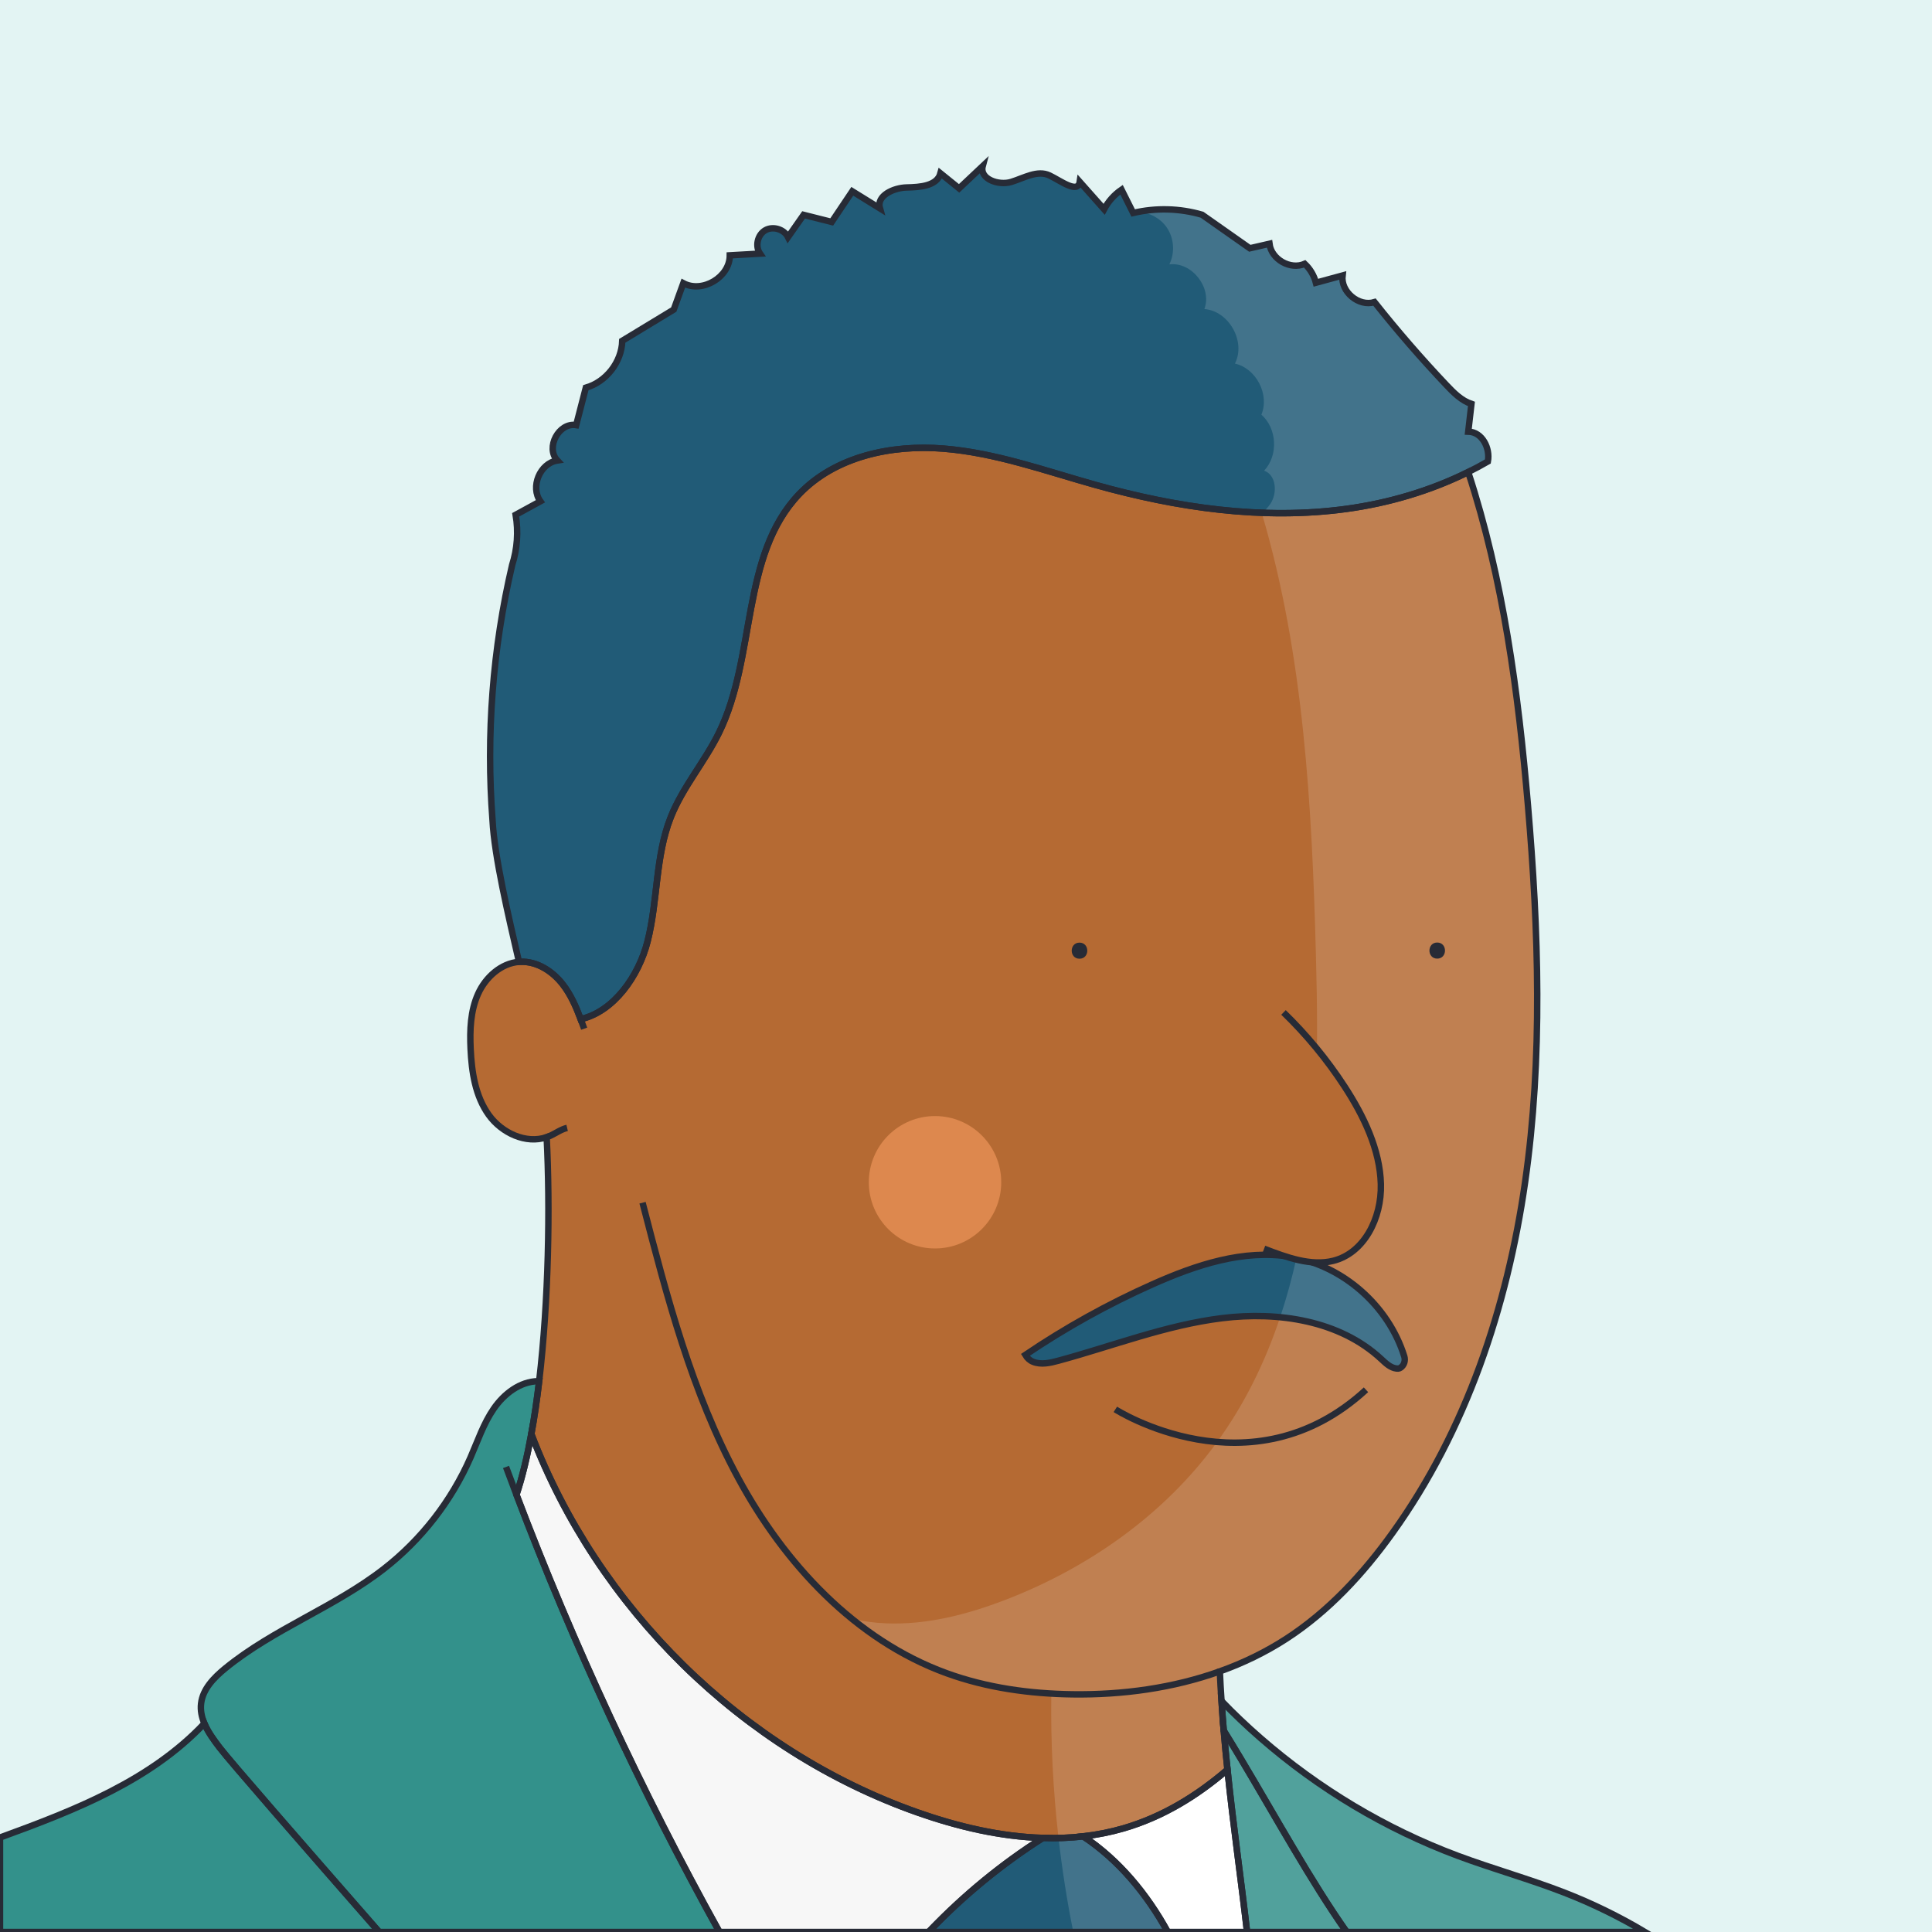 <?xml version="1.0" standalone="no"?>
<!DOCTYPE svg PUBLIC "-//W3C//DTD SVG 1.1//EN" "http://www.w3.org/Graphics/SVG/1.1/DTD/svg11.dtd">
<svg xmlns="http://www.w3.org/2000/svg" xmlns:xlink="http://www.w3.org/1999/xlink" version="1.1" id="Capa_1" x="0px" y="0px" viewBox="0 0 600 600" style="enable-background:new 0 0 600 600;" xml:space="preserve" width="600" height="600">
<style type="text/css">
	.st0{fill:#E3F4F3;}
	.st1{fill:#B56A33;}
	.st2{fill:#33918B;}
	.st3{fill:none;stroke:#272B36;stroke-miterlimit:10;}
	.st4{fill:none;}
	.st5{fill:#F7F7F7;}
	.st6{fill:#215B77;}
	.st7{opacity:0.15;fill:#FFFFFF;}
	.st8{fill:#FFFFFF;}
	.st9{fill:none;stroke:#272B36;stroke-width:2;stroke-miterlimit:10;}
	.st10{fill:#DD884E;}
	.st11{fill:#B56A33;stroke:#272B36;stroke-width:2;stroke-miterlimit:10;}
	.st12{fill:#272B36;}
</style>
<rect class="st0" width="600" height="600"/>
<path class="st1" d="M473.62,367.21c-5.55,38.75-18.29,77-41.12,108.8c-9.12,12.72-19.93,24.44-33.07,32.95  c-6.46,4.18-13.38,7.52-20.6,10.1c0.13,3.09,0.31,6.16,0.52,9.2v0.01c0.2,3.08,0.43,6.13,0.69,9.16c0,0,0,0,0,0.01  c0.35,4.1,0.74,8.14,1.16,12.14c-9.51,8.16-20.08,14.65-32.19,18.2c-4.15,1.21-8.36,2.04-12.61,2.52  c-4.15,0.48-8.34,0.63-12.54,0.49c-13.16-0.39-26.42-3.52-38.9-7.92c-54.51-19.21-99.43-63.57-119.95-117.52  c0.95-5.17,1.75-10.69,2.43-16.41c2.95-25.03,3.44-54,2.33-75.78c-6.42,2.22-13.95-1.31-17.97-6.9c-4.2-5.85-5.32-13.35-5.65-20.54  c-0.27-5.79-0.06-11.78,2.32-17.06c2.31-5.15,7.11-9.51,12.71-9.95c0.14-0.01,0.29-0.01,0.43-0.02c5.14-0.21,9.96,2.9,13.12,6.96  c2.52,3.22,4.16,7.01,5.61,10.86c10.26-2.33,18.01-13.34,20.76-24.12c3.24-12.71,2.38-26.4,7.21-38.6  c3.72-9.37,10.54-17.17,14.98-26.23c11.61-23.68,6.69-55.04,24.91-74.12c11.19-11.7,28.67-15.42,44.81-14.12  c16.14,1.29,31.56,6.89,47.16,11.26c25.34,7.1,51.96,11.02,78.04,7.45c13.04-1.79,25.96-5.58,37.75-11.43  c10.91,33.29,15.56,68.46,18.55,103.43C477.84,289.03,479.18,328.46,473.62,367.21z"/>
<path class="st2" d="M117.76,600H0v-29.34c23.64-8.61,46.77-17.73,63.47-35.42c1.13,2.67,2.96,5.18,4.74,7.5  C71.63,547.2,93.56,572.34,117.76,600z"/>
<path class="st2" d="M223.44,600H117.76c-24.2-27.66-46.13-52.8-49.55-57.26c-1.78-2.32-3.61-4.83-4.74-7.5  c-0.83-1.99-1.28-4.06-1.02-6.21c0.53-4.51,4.02-8.06,7.53-10.93c15.02-12.26,33.91-18.96,49.21-30.86  c11.66-9.07,21.01-21.09,26.94-34.63c2.24-5.13,4.03-10.52,7.21-15.13c3.18-4.61,8.12-8.44,13.72-8.54h0.38  c-0.68,5.72-1.48,11.24-2.43,16.41c-1.28,7.02-2.81,13.41-4.62,18.85C178.13,510.9,199.23,556.31,223.44,600z"/>
<path class="st2" d="M510.87,600h-92.65c-11.13-15.82-21.83-35.35-32.99-54.02c-1.72-2.88-3.45-5.73-5.19-8.54c0-0.01,0-0.01,0-0.01  c-0.26-3.03-0.49-6.08-0.69-9.16c3.88,4.01,7.93,7.86,12.14,11.52c18.01,15.71,38.84,28.18,61.22,36.54  c10.97,4.09,22.28,7.22,33.18,11.46C494.55,591.16,502.9,595.26,510.87,600z"/>
<path class="st2" d="M418.22,600h-30.93c-1.78-15.62-4.22-32.52-6.09-50.42c-0.42-4-0.81-8.04-1.16-12.14  c1.74,2.81,3.47,5.66,5.19,8.54C396.39,564.65,407.09,584.18,418.22,600z"/>
<path class="st4" d="M288.95,599.4c-0.2,0.2-0.39,0.4-0.58,0.6h0.78C289.08,599.8,289.01,599.6,288.95,599.4z"/>
<path class="st4" d="M169.77,353.16c0.3-0.09,0.6-0.21,0.9-0.34c1.84-0.81,3.5-2.08,5.46-2.54"/>
<path class="st4" d="M181.42,319.47c-0.35-0.99-0.71-1.98-1.08-2.96"/>
<path class="st5" d="M387.29,600h-24.62c-6.47-11.79-15.22-22.38-26.27-29.7c4.25-0.48,8.46-1.31,12.61-2.52  c12.11-3.55,22.68-10.04,32.19-18.2C383.07,567.48,385.51,584.38,387.29,600z"/>
<path class="st6" d="M362.67,600h-73.52c-0.07-0.2-0.14-0.4-0.2-0.6c10.45-10.88,22.18-20.52,34.91-28.61  c4.2,0.14,8.39-0.01,12.54-0.49C347.45,577.62,356.2,588.21,362.67,600z"/>
<path class="st4" d="M160.39,464.2c-1.1-2.87-2.17-5.75-3.24-8.63"/>
<path class="st6" d="M436.11,421.23c0.41,1.32-0.03,2.81-1.2,3.55c-0.22,0.14-0.45,0.23-0.66,0.24c-0.18,0.01-0.37,0-0.56-0.02  c-1.91-0.21-3.39-1.69-4.79-2.99c-12.86-11.92-31.94-14.8-49.34-12.65c-17.4,2.14-33.92,8.63-50.84,13.21  c-2.61,0.71-5.44,1.36-7.93,0.33c-0.99-0.4-1.83-1.19-2.37-2.12c12.48-8.44,25.7-15.78,39.46-21.91  c13.53-6.04,28.34-10.98,42.95-8.55C417.07,393.03,431.23,405.54,436.11,421.23z"/>
<path class="st6" d="M462.07,143.32c-2,1.16-4.04,2.25-6.11,3.28c-11.79,5.85-24.71,9.64-37.75,11.43  c-26.08,3.57-52.7-0.35-78.04-7.45c-15.6-4.37-31.02-9.97-47.16-11.26c-16.14-1.3-33.62,2.42-44.81,14.12  c-18.22,19.08-13.3,50.44-24.91,74.12c-4.44,9.06-11.26,16.86-14.98,26.23c-4.83,12.2-3.97,25.89-7.21,38.6  c-2.75,10.78-10.5,21.79-20.76,24.12c-1.45-3.85-3.09-7.64-5.61-10.86c-3.16-4.06-7.98-7.17-13.12-6.96  c-0.14,0.01-0.29,0.01-0.43,0.02c-3.32-14.38-7.65-32.8-8.22-43.98c-2.02-26.52,0.04-53.35,6.09-79.25c1.6-5.01,1.98-10.41,1.1-15.6  c2.56-1.39,5.12-2.79,7.67-4.19c-3.21-4.43-0.15-11.83,5.27-12.68c-3.77-3.96,0.46-11.91,5.85-10.99c1-3.87,2-7.75,3-11.62  c6.32-1.8,11.13-7.99,11.31-14.56c5.33-3.23,10.66-6.47,15.99-9.7c0.99-2.73,1.98-5.46,2.97-8.19c5.94,3.19,14.45-1.9,14.44-8.65  c3.13-0.17,6.26-0.35,9.38-0.53c-1.57-2.28-0.79-5.83,1.6-7.24c2.38-1.4,5.87-0.37,7.1,2.11c1.62-2.3,3.23-4.61,4.84-6.91  c2.91,0.73,5.82,1.46,8.73,2.2c2.13-3.17,4.26-6.35,6.39-9.52c2.86,1.77,5.71,3.53,8.57,5.3c-1.15-3.93,4.24-6.4,8.33-6.49  c4.1-0.08,9.43-0.45,10.48-4.4l5.79,4.68c2.44-2.31,4.89-4.61,7.33-6.91c-1.06,3.99,4.92,6.13,8.87,4.91  c3.95-1.21,8.15-3.79,11.88-2.01c3.48,1.67,8.82,5.79,9.38,1.97c2.53,2.84,5.05,5.69,7.57,8.53c1.28-2.42,3.16-4.53,5.42-6.07  c1.21,2.41,2.41,4.82,3.61,7.22c7.02-1.66,14.47-1.47,21.39,0.55c4.94,3.48,9.88,6.95,14.83,10.42c2.03-0.46,4.07-0.93,6.1-1.4  c0.6,4.84,6.5,8.2,10.96,6.23c1.68,1.58,2.9,3.64,3.47,5.87c2.76-0.75,5.51-1.5,8.27-2.25c-0.61,5.07,5.05,9.78,9.93,8.27  c7.06,8.91,14.52,17.51,22.34,25.77c2.25,2.38,4.66,4.81,7.76,5.85c-0.33,2.87-0.66,5.73-0.99,8.6  C460.37,134.15,462.84,139.25,462.07,143.32z"/>
<path class="st4" d="M199.55,373.51c7.58,29.28,15.3,58.88,29.68,85.48c14.38,26.6,36.33,50.31,64.75,60.64  c12.48,4.54,25.83,6.38,39.1,6.56c15.49,0.21,31.21-1.93,45.75-7.13"/>
<path class="st5" d="M323.86,570.79c-12.73,8.09-24.46,17.73-34.91,28.61c-0.2,0.2-0.39,0.4-0.58,0.6h-64.93  c-24.21-43.69-45.31-89.1-63.05-135.8c1.81-5.44,3.34-11.83,4.62-18.85c20.52,53.95,65.44,98.31,119.95,117.52  C297.44,567.27,310.7,570.4,323.86,570.79z"/>
<path class="st7" d="M510.87,600H387.29c-1.78-15.62-4.22-32.52-6.09-50.42c-9.51,8.16-20.08,14.65-32.19,18.2  c-4.15,1.21-8.36,2.04-12.61,2.52c11.05,7.32,19.8,17.91,26.27,29.7h-29.35c-1.94-9.66-3.47-19.39-4.58-29.18  c-1.71-14.89-2.46-29.88-2.24-44.86c-11.08-0.63-22.1-2.54-32.52-6.33c-10.76-3.91-20.59-9.74-29.44-16.92  c3.45,0.8,6.99,1.28,10.51,1.43c12.63,0.54,25.15-2.68,36.94-7.2c25.86-9.9,49.47-26.46,65.79-48.83  c8.77-12.02,15.16-25.17,19.78-39.04c2.01-6.01,3.69-12.16,5.07-18.41c6.76-30.3,6.88-63,6.04-94.26  c-1.24-46.14-3.75-92.83-16.8-137.03c0.04-0.04,0.08-0.07,0.12-0.11c0.92-0.79,1.76-1.66,2.46-2.67c2.33-3.35,1.98-9.04-1.86-10.42  c4.44-4.72,4.03-13.12-0.85-17.39c2.59-6.27-1.61-14.37-8.22-15.87c3.49-6.8-1.87-16.36-9.49-16.93c2.49-6.6-3.88-14.73-10.88-13.88  c1.8-3.6,1.48-8.18-0.82-11.49c-1.98-2.84-5.34-4.64-8.79-4.81c6.54-1.28,13.38-0.98,19.77,0.89c4.94,3.48,9.88,6.95,14.83,10.42  c2.03-0.46,4.07-0.93,6.1-1.4c0.6,4.84,6.5,8.2,10.96,6.23c1.68,1.58,2.9,3.64,3.47,5.87c2.76-0.75,5.51-1.5,8.27-2.25  c-0.61,5.07,5.05,9.78,9.93,8.27c7.06,8.91,14.52,17.51,22.34,25.77c2.25,2.38,4.66,4.81,7.76,5.85c-0.33,2.87-0.66,5.73-0.99,8.6  c4.39,0.1,6.86,5.2,6.09,9.27c-2,1.16-4.04,2.25-6.11,3.28c10.91,33.29,15.56,68.46,18.55,103.43c3.33,39,4.67,78.43-0.89,117.18  c-5.55,38.75-18.29,77-41.12,108.8c-9.12,12.72-19.93,24.44-33.07,32.95c-6.46,4.18-13.38,7.52-20.6,10.1  c0.13,3.09,0.31,6.16,0.52,9.2v0.01c3.88,4.01,7.93,7.86,12.14,11.52c18.01,15.71,38.84,28.18,61.22,36.54  c10.97,4.09,22.28,7.22,33.18,11.46C494.55,591.16,502.9,595.26,510.87,600z"/>
<path class="st8" d="M387.29,600h-24.62c-6.47-11.79-15.22-22.38-26.27-29.7c4.25-0.48,8.46-1.31,12.61-2.52  c12.11-3.55,22.68-10.04,32.19-18.2C383.07,567.48,385.51,584.38,387.29,600z"/>
<path class="st9" d="M473.62,367.21c-5.55,38.75-18.29,77-41.12,108.8c-9.12,12.72-19.93,24.44-33.07,32.95  c-6.46,4.18-13.38,7.52-20.6,10.1c0.13,3.09,0.31,6.16,0.52,9.2v0.01c0.2,3.08,0.43,6.13,0.69,9.16c0,0,0,0,0,0.01  c0.35,4.1,0.74,8.14,1.16,12.14c-9.51,8.16-20.08,14.65-32.19,18.2c-4.15,1.21-8.36,2.04-12.61,2.52  c-4.15,0.48-8.34,0.63-12.54,0.49c-13.16-0.39-26.42-3.52-38.9-7.92c-54.51-19.21-99.43-63.57-119.95-117.52  c0.95-5.17,1.75-10.69,2.43-16.41c2.95-25.03,3.44-54,2.33-75.78c-6.42,2.22-13.95-1.31-17.97-6.9c-4.2-5.85-5.32-13.35-5.65-20.54  c-0.27-5.79-0.06-11.78,2.32-17.06c2.31-5.15,7.11-9.51,12.71-9.95c0.14-0.01,0.29-0.01,0.43-0.02c5.14-0.21,9.96,2.9,13.12,6.96  c2.52,3.22,4.16,7.01,5.61,10.86c10.26-2.33,18.01-13.34,20.76-24.12c3.24-12.71,2.38-26.4,7.21-38.6  c3.72-9.37,10.54-17.17,14.98-26.23c11.61-23.68,6.69-55.04,24.91-74.12c11.19-11.7,28.67-15.42,44.81-14.12  c16.14,1.29,31.56,6.89,47.16,11.26c25.34,7.1,51.96,11.02,78.04,7.45c13.04-1.79,25.96-5.58,37.75-11.43  c10.91,33.29,15.56,68.46,18.55,103.43C477.84,289.03,479.18,328.46,473.62,367.21z"/>
<path class="st9" d="M117.76,600H0v-29.34c23.64-8.61,46.77-17.73,63.47-35.42c1.13,2.67,2.96,5.18,4.74,7.5  C71.63,547.2,93.56,572.34,117.76,600z"/>
<path class="st9" d="M223.44,600H117.76c-24.2-27.66-46.13-52.8-49.55-57.26c-1.78-2.32-3.61-4.83-4.74-7.5  c-0.83-1.99-1.28-4.06-1.02-6.21c0.53-4.51,4.02-8.06,7.53-10.93c15.02-12.26,33.91-18.96,49.21-30.86  c11.66-9.07,21.01-21.09,26.94-34.63c2.24-5.13,4.03-10.52,7.21-15.13c3.18-4.61,8.12-8.44,13.72-8.54h0.38  c-0.68,5.72-1.48,11.24-2.43,16.41c-1.28,7.02-2.81,13.41-4.62,18.85C178.13,510.9,199.23,556.31,223.44,600z"/>
<path class="st9" d="M510.87,600h-92.65c-11.13-15.82-21.83-35.35-32.99-54.02c-1.72-2.88-3.45-5.73-5.19-8.54c0-0.01,0-0.01,0-0.01  c-0.26-3.03-0.49-6.08-0.69-9.16c3.88,4.01,7.93,7.86,12.14,11.52c18.01,15.71,38.84,28.18,61.22,36.54  c10.97,4.09,22.28,7.22,33.18,11.46C494.55,591.16,502.9,595.26,510.87,600z"/>
<path class="st9" d="M418.22,600h-30.93c-1.78-15.62-4.22-32.52-6.09-50.42c-0.42-4-0.81-8.04-1.16-12.14  c1.74,2.81,3.47,5.66,5.19,8.54C396.39,564.65,407.09,584.18,418.22,600z"/>
<path class="st9" d="M288.95,599.4c-0.2,0.2-0.39,0.4-0.58,0.6h0.78C289.08,599.8,289.01,599.6,288.95,599.4z"/>
<path class="st9" d="M169.77,353.16c0.3-0.09,0.6-0.21,0.9-0.34c1.84-0.81,3.5-2.08,5.46-2.54"/>
<path class="st9" d="M181.42,319.47c-0.35-0.99-0.71-1.98-1.08-2.96"/>
<path class="st9" d="M387.29,600h-24.62c-6.47-11.79-15.22-22.38-26.27-29.7c4.25-0.48,8.46-1.31,12.61-2.52  c12.11-3.55,22.68-10.04,32.19-18.2C383.07,567.48,385.51,584.38,387.29,600z"/>
<path class="st9" d="M362.67,600h-73.52c-0.07-0.2-0.14-0.4-0.2-0.6c10.45-10.88,22.18-20.52,34.91-28.61  c4.2,0.14,8.39-0.01,12.54-0.49C347.45,577.62,356.2,588.21,362.67,600z"/>
<path class="st9" d="M160.39,464.2c-1.1-2.87-2.17-5.75-3.24-8.63"/>
<path class="st9" d="M436.11,421.23c0.41,1.32-0.03,2.81-1.2,3.55c-0.22,0.14-0.45,0.23-0.66,0.24c-0.18,0.01-0.37,0-0.56-0.02  c-1.91-0.21-3.39-1.69-4.79-2.99c-12.86-11.92-31.94-14.8-49.34-12.65c-17.4,2.14-33.92,8.63-50.84,13.21  c-2.61,0.71-5.44,1.36-7.93,0.33c-0.99-0.4-1.83-1.19-2.37-2.12c12.48-8.44,25.7-15.78,39.46-21.91  c13.53-6.04,28.34-10.98,42.95-8.55C417.07,393.03,431.23,405.54,436.11,421.23z"/>
<path class="st9" d="M462.07,143.32c-2,1.16-4.04,2.25-6.11,3.28c-11.79,5.85-24.71,9.64-37.75,11.43  c-26.08,3.57-52.7-0.35-78.04-7.45c-15.6-4.37-31.02-9.97-47.16-11.26c-16.14-1.3-33.62,2.42-44.81,14.12  c-18.22,19.08-13.3,50.44-24.91,74.12c-4.44,9.06-11.26,16.86-14.98,26.23c-4.83,12.2-3.97,25.89-7.21,38.6  c-2.75,10.78-10.5,21.79-20.76,24.12c-1.45-3.85-3.09-7.64-5.61-10.86c-3.16-4.06-7.98-7.17-13.12-6.96  c-0.14,0.01-0.29,0.01-0.43,0.02c-3.32-14.38-7.65-32.8-8.22-43.98c-2.02-26.52,0.04-53.35,6.09-79.25c1.6-5.01,1.98-10.41,1.1-15.6  c2.56-1.39,5.12-2.79,7.67-4.19c-3.21-4.43-0.15-11.83,5.27-12.68c-3.77-3.96,0.46-11.91,5.85-10.99c1-3.87,2-7.75,3-11.62  c6.32-1.8,11.13-7.99,11.31-14.56c5.33-3.23,10.66-6.47,15.99-9.7c0.99-2.73,1.98-5.46,2.97-8.19c5.94,3.19,14.45-1.9,14.44-8.65  c3.13-0.17,6.26-0.35,9.38-0.53c-1.57-2.28-0.79-5.83,1.6-7.24c2.38-1.4,5.87-0.37,7.1,2.11c1.62-2.3,3.23-4.61,4.84-6.91  c2.91,0.73,5.82,1.46,8.73,2.2c2.13-3.17,4.26-6.35,6.39-9.52c2.86,1.77,5.71,3.53,8.57,5.3c-1.15-3.93,4.24-6.4,8.33-6.49  c4.1-0.08,9.43-0.45,10.48-4.4l5.79,4.68c2.44-2.31,4.89-4.61,7.33-6.91c-1.06,3.99,4.92,6.13,8.87,4.91  c3.95-1.21,8.15-3.79,11.88-2.01c3.48,1.67,8.82,5.79,9.38,1.97c2.53,2.84,5.05,5.69,7.57,8.53c1.28-2.42,3.16-4.53,5.42-6.07  c1.21,2.41,2.41,4.82,3.61,7.22c7.02-1.66,14.47-1.47,21.39,0.55c4.94,3.48,9.88,6.95,14.83,10.42c2.03-0.46,4.07-0.93,6.1-1.4  c0.6,4.84,6.5,8.2,10.96,6.23c1.68,1.58,2.9,3.64,3.47,5.87c2.76-0.75,5.51-1.5,8.27-2.25c-0.61,5.07,5.05,9.78,9.93,8.27  c7.06,8.91,14.52,17.51,22.34,25.77c2.25,2.38,4.66,4.81,7.76,5.85c-0.33,2.87-0.66,5.73-0.99,8.6  C460.37,134.15,462.84,139.25,462.07,143.32z"/>
<path class="st9" d="M199.55,373.51c7.58,29.28,15.3,58.88,29.68,85.48c14.38,26.6,36.33,50.31,64.75,60.64  c12.48,4.54,25.83,6.38,39.1,6.56c15.49,0.21,31.21-1.93,45.75-7.13"/>
<path class="st9" d="M323.86,570.79c-12.73,8.09-24.46,17.73-34.91,28.61c-0.2,0.2-0.39,0.4-0.58,0.6h-64.93  c-24.21-43.69-45.31-89.1-63.05-135.8c1.81-5.44,3.34-11.83,4.62-18.85c20.52,53.95,65.44,98.31,119.95,117.52  C297.44,567.27,310.7,570.4,323.86,570.79z"/>
<circle class="st10" cx="290.38" cy="367.16" r="20.56"/>
<path class="st11" d="M398.6,314.42c7.11,6.88,13.5,14.61,18.96,22.99c6,9.2,11,19.64,11.28,30.32  c0.29,10.68-5.25,21.46-14.81,23.83c-6.9,1.71-14.42-1.04-21.46-3.76"/>
<path class="st9" d="M346.38,437.69c0,0,42,26.93,77.84-6.08"/>
<g>
	<g>
		<path class="st12" d="M335.25,297.74c3.22,0,3.22-5,0-5C332.03,292.74,332.02,297.74,335.25,297.74L335.25,297.74z"/>
	</g>
</g>
<g>
	<g>
		<path class="st12" d="M446.34,297.71c3.22,0,3.22-5,0-5C443.12,292.71,443.12,297.71,446.34,297.71L446.34,297.71z"/>
	</g>
</g>
</svg>